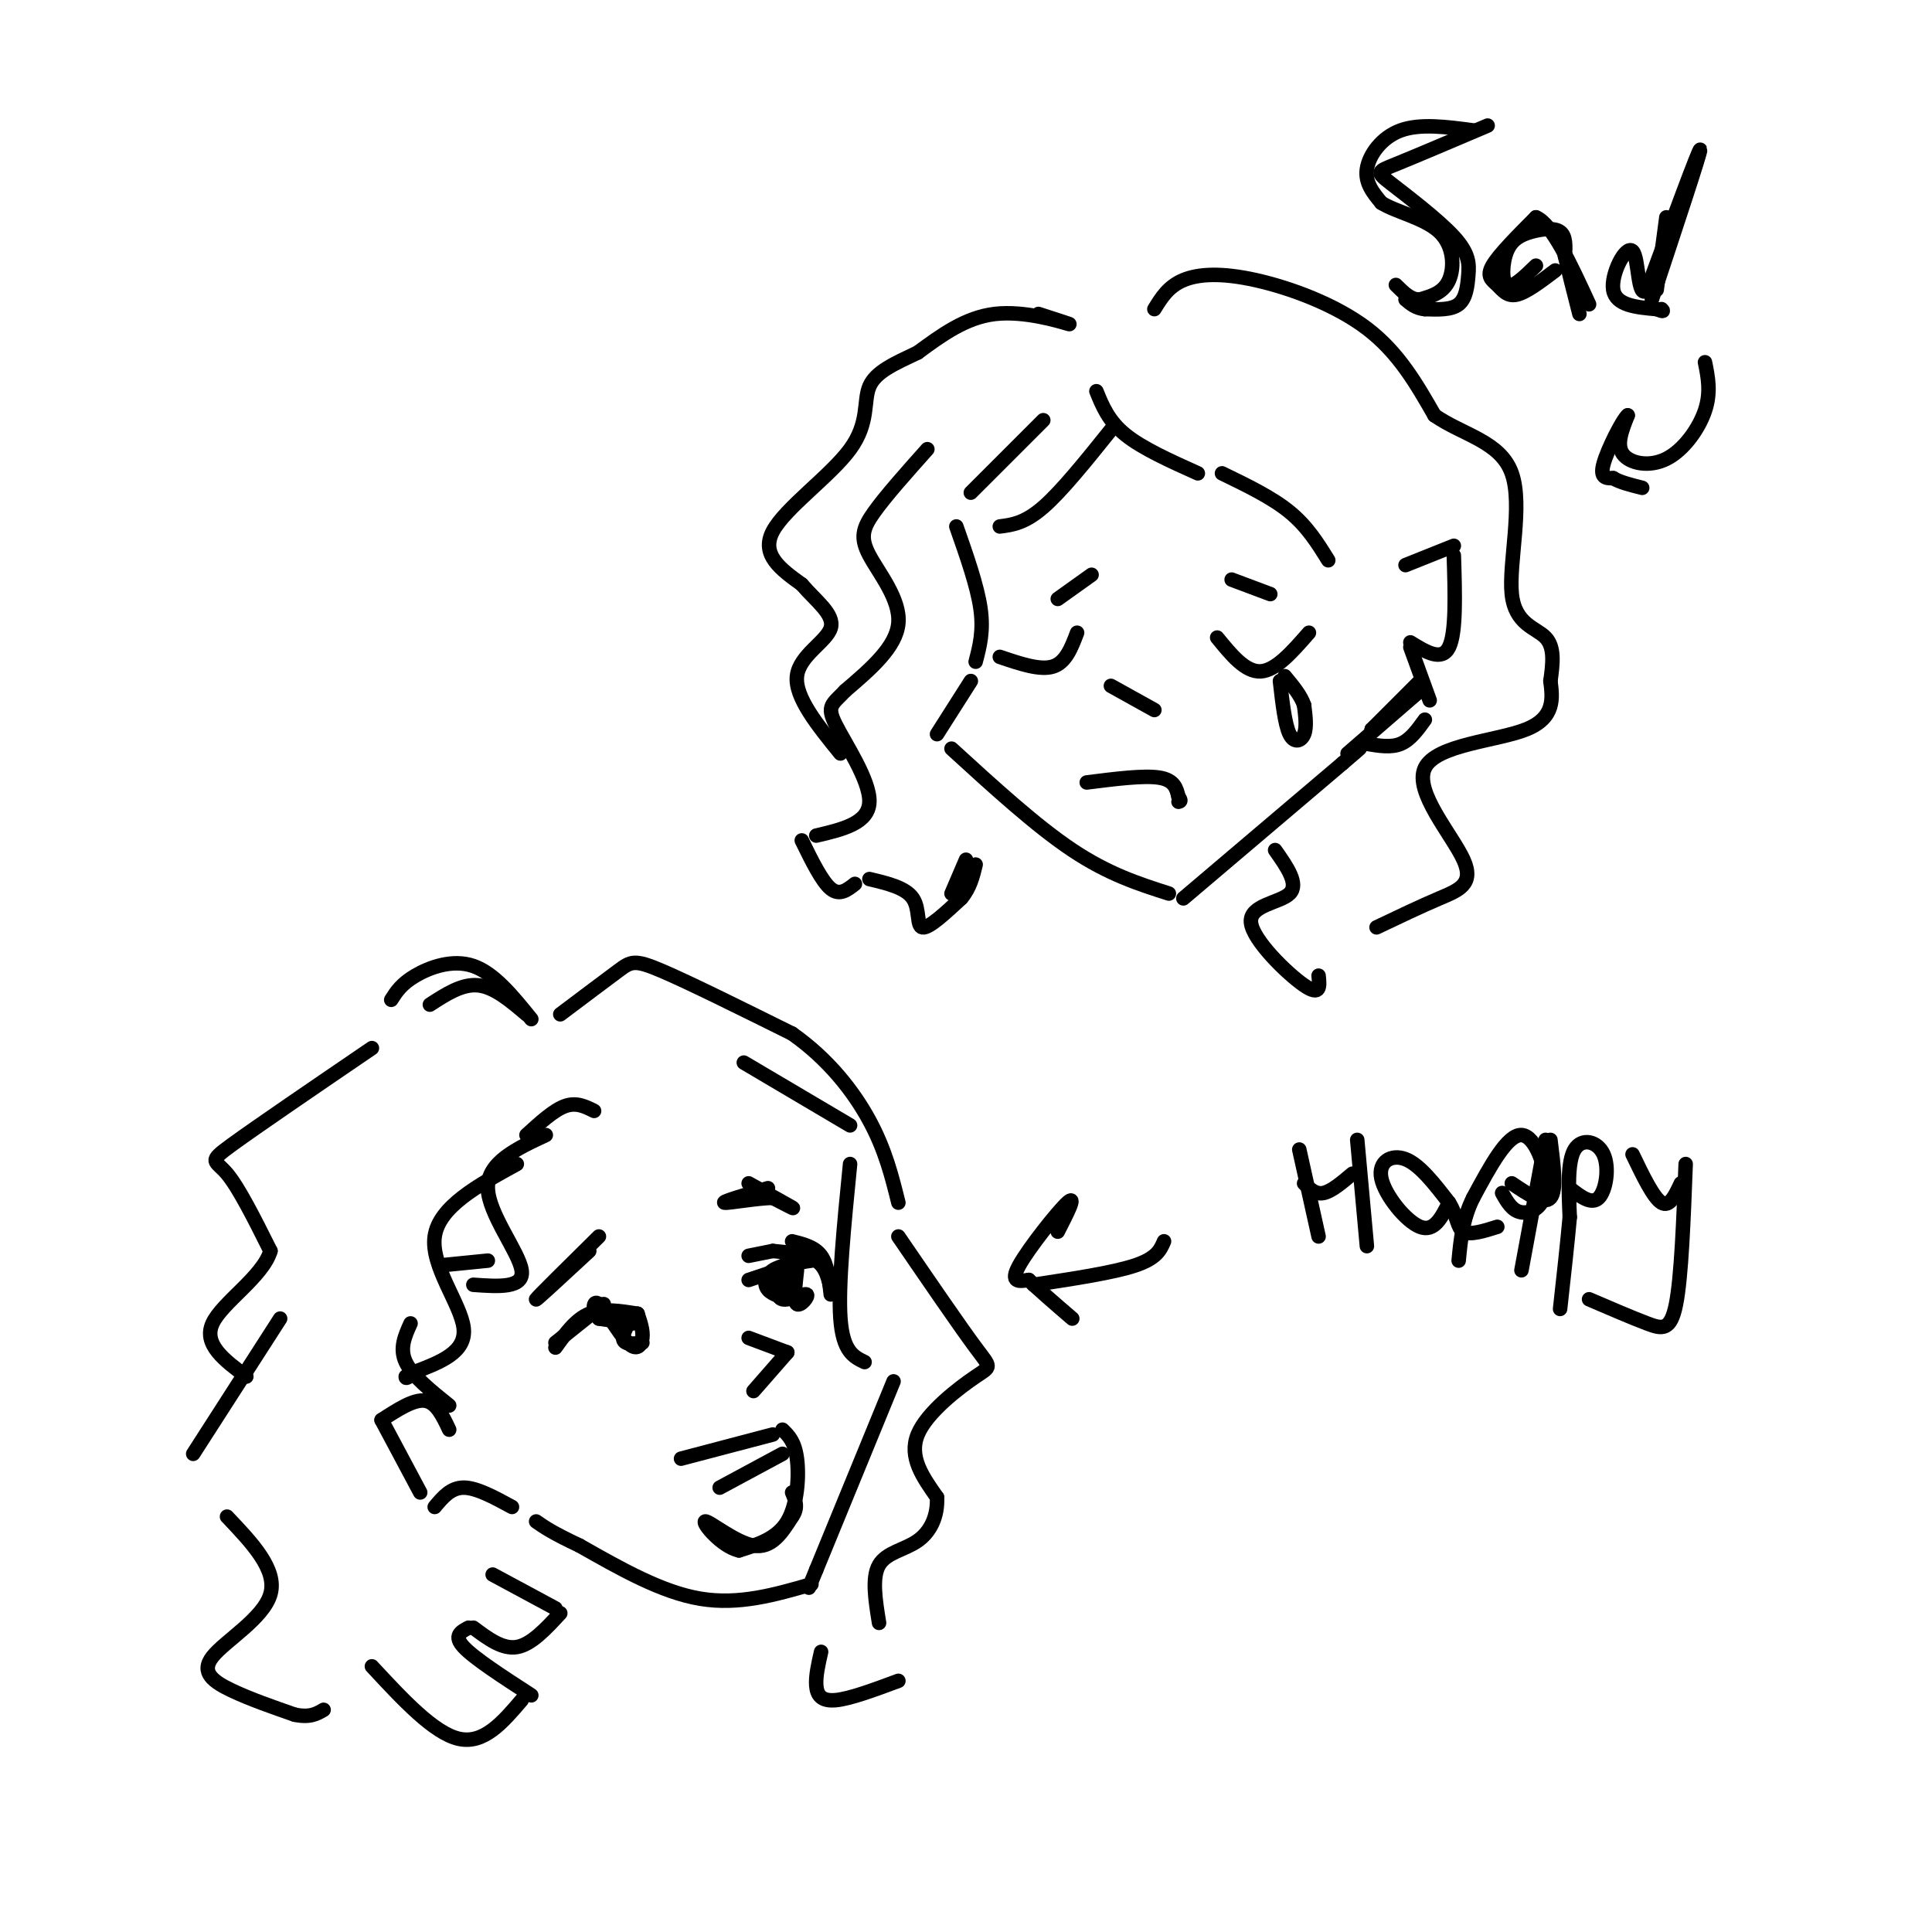 <svg viewBox='0 0 400 400' version='1.1' xmlns='http://www.w3.org/2000/svg' xmlns:xlink='http://www.w3.org/1999/xlink'><g fill='none' stroke='#000000' stroke-width='3' stroke-linecap='round' stroke-linejoin='round'><path d='M216,87c0.000,0.000 -15.000,15.000 -15,15'/><path d='M198,109c2.167,6.167 4.333,12.333 5,17c0.667,4.667 -0.167,7.833 -1,11'/><path d='M201,141c0.000,0.000 -7.000,11.000 -7,11'/><path d='M197,155c8.750,8.000 17.500,16.000 25,21c7.500,5.000 13.750,7.000 20,9'/><path d='M245,186c0.000,0.000 33.000,-28.000 33,-28'/><path d='M278,158c5.667,-4.833 3.333,-2.917 1,-1'/><path d='M283,154c2.500,0.417 5.000,0.833 7,0c2.000,-0.833 3.500,-2.917 5,-5'/><path d='M296,145c0.000,0.000 -4.000,-11.000 -4,-11'/><path d='M292,133c3.250,2.000 6.500,4.000 8,1c1.500,-3.000 1.250,-11.000 1,-19'/><path d='M301,113c0.000,0.000 -10.000,4.000 -10,4'/><path d='M294,141c0.000,0.000 -10.000,10.000 -10,10'/><path d='M284,151c0.000,0.000 10.000,-8.000 10,-8'/><path d='M294,143c0.000,0.000 -15.000,13.000 -15,13'/><path d='M227,81c1.250,3.083 2.500,6.167 6,9c3.500,2.833 9.250,5.417 15,8'/><path d='M253,98c5.167,2.500 10.333,5.000 14,8c3.667,3.000 5.833,6.500 8,10'/><path d='M230,89c-5.083,6.333 -10.167,12.667 -14,16c-3.833,3.333 -6.417,3.667 -9,4'/><path d='M192,93c-4.292,4.810 -8.583,9.619 -11,13c-2.417,3.381 -2.958,5.333 -1,9c1.958,3.667 6.417,9.048 6,14c-0.417,4.952 -5.708,9.476 -11,14'/><path d='M175,143c-2.702,2.881 -3.958,3.083 -2,7c1.958,3.917 7.131,11.548 7,16c-0.131,4.452 -5.565,5.726 -11,7'/><path d='M166,174c2.083,4.250 4.167,8.500 6,10c1.833,1.500 3.417,0.250 5,-1'/><path d='M180,182c3.756,0.889 7.511,1.778 9,4c1.489,2.222 0.711,5.778 2,6c1.289,0.222 4.644,-2.889 8,-6'/><path d='M199,186c1.833,-2.167 2.417,-4.583 3,-7'/><path d='M200,178c0.000,0.000 -3.000,7.000 -3,7'/><path d='M215,65c3.844,1.244 7.689,2.489 6,2c-1.689,-0.489 -8.911,-2.711 -15,-2c-6.089,0.711 -11.044,4.356 -16,8'/><path d='M190,73c-4.772,2.271 -8.702,3.949 -10,7c-1.298,3.051 0.035,7.475 -4,13c-4.035,5.525 -13.439,12.150 -16,17c-2.561,4.850 1.719,7.925 6,11'/><path d='M166,121c2.810,3.333 6.833,6.167 6,9c-0.833,2.833 -6.524,5.667 -7,10c-0.476,4.333 4.262,10.167 9,16'/><path d='M239,64c1.440,-2.345 2.881,-4.690 6,-6c3.119,-1.310 7.917,-1.583 15,0c7.083,1.583 16.452,5.024 23,10c6.548,4.976 10.274,11.488 14,18'/><path d='M297,86c5.898,4.102 13.643,5.357 16,12c2.357,6.643 -0.673,18.673 0,25c0.673,6.327 5.049,6.951 7,9c1.951,2.049 1.475,5.525 1,9'/><path d='M321,141c0.437,3.451 1.029,7.579 -5,10c-6.029,2.421 -18.678,3.133 -21,8c-2.322,4.867 5.682,13.887 8,19c2.318,5.113 -1.052,6.318 -5,8c-3.948,1.682 -8.474,3.841 -13,6'/><path d='M264,176c2.482,3.524 4.964,7.048 3,9c-1.964,1.952 -8.375,2.333 -8,6c0.375,3.667 7.536,10.619 11,13c3.464,2.381 3.232,0.190 3,-2'/><path d='M252,132c2.917,3.583 5.833,7.167 9,7c3.167,-0.167 6.583,-4.083 10,-8'/><path d='M223,131c-1.167,3.083 -2.333,6.167 -5,7c-2.667,0.833 -6.833,-0.583 -11,-2'/><path d='M255,120c0.000,0.000 8.000,3.000 8,3'/><path d='M226,119c0.000,0.000 -7.000,5.000 -7,5'/><path d='M230,142c0.000,0.000 9.000,5.000 9,5'/><path d='M225,162c5.917,-0.750 11.833,-1.500 15,-1c3.167,0.500 3.583,2.250 4,4'/><path d='M244,165c0.667,0.833 0.333,0.917 0,1'/><path d='M308,26c-7.548,3.209 -15.097,6.419 -19,8c-3.903,1.581 -4.162,1.534 -1,4c3.162,2.466 9.744,7.444 13,11c3.256,3.556 3.184,5.688 3,8c-0.184,2.312 -0.481,4.803 -2,6c-1.519,1.197 -4.259,1.098 -7,1'/><path d='M295,64c-1.833,-0.167 -2.917,-1.083 -4,-2'/><path d='M318,55c-2.431,2.370 -4.861,4.740 -6,4c-1.139,-0.740 -0.986,-4.590 0,-7c0.986,-2.410 2.804,-3.380 5,-4c2.196,-0.620 4.770,-0.892 6,0c1.230,0.892 1.115,2.946 1,5'/><path d='M324,53c0.667,2.833 1.833,7.417 3,12'/><path d='M342,62c5.083,-15.333 10.167,-30.667 10,-31c-0.167,-0.333 -5.583,14.333 -11,29'/><path d='M341,60c-2.036,2.250 -1.625,-6.625 -3,-8c-1.375,-1.375 -4.536,4.750 -4,8c0.536,3.250 4.768,3.625 9,4'/><path d='M343,64c1.667,0.667 1.333,0.333 1,0'/><path d='M353,75c0.631,3.113 1.262,6.226 0,10c-1.262,3.774 -4.417,8.208 -8,10c-3.583,1.792 -7.595,0.940 -9,-1c-1.405,-1.940 -0.202,-4.970 1,-8'/><path d='M337,86c-1.044,0.844 -4.156,6.956 -5,10c-0.844,3.044 0.578,3.022 2,3'/><path d='M334,99c1.333,0.833 3.667,1.417 6,2'/><path d='M305,27c-5.489,-0.733 -10.978,-1.467 -15,0c-4.022,1.467 -6.578,5.133 -7,8c-0.422,2.867 1.289,4.933 3,7'/><path d='M286,42c2.988,1.893 8.958,3.125 12,6c3.042,2.875 3.155,7.393 2,10c-1.155,2.607 -3.577,3.304 -6,4'/><path d='M294,62c-1.833,0.167 -3.417,-1.417 -5,-3'/><path d='M322,56c-3.012,2.280 -6.024,4.560 -8,5c-1.976,0.440 -2.917,-0.958 -4,-2c-1.083,-1.042 -2.310,-1.726 -1,-4c1.310,-2.274 5.155,-6.137 9,-10'/><path d='M318,45c3.333,1.333 7.167,9.667 11,18'/><path d='M343,60c0.000,0.000 2.000,-15.000 2,-15'/><path d='M265,141c0.511,4.511 1.022,9.022 2,11c0.978,1.978 2.422,1.422 3,0c0.578,-1.422 0.289,-3.711 0,-6'/><path d='M270,146c-0.667,-2.000 -2.333,-4.000 -4,-6'/><path d='M154,220c0.000,0.000 22.000,13.000 22,13'/><path d='M176,241c-1.250,12.583 -2.500,25.167 -2,32c0.500,6.833 2.750,7.917 5,9'/><path d='M185,286c0.000,0.000 -16.000,39.000 -16,39'/><path d='M169,325c-2.667,6.500 -1.333,3.250 0,0'/><path d='M168,328c-7.500,2.167 -15.000,4.333 -23,3c-8.000,-1.333 -16.500,-6.167 -25,-11'/><path d='M120,320c-5.667,-2.667 -7.333,-3.833 -9,-5'/><path d='M106,312c-3.667,-2.000 -7.333,-4.000 -10,-4c-2.667,0.000 -4.333,2.000 -6,4'/><path d='M87,309c0.000,0.000 -8.000,-15.000 -8,-15'/><path d='M79,294c3.333,-2.167 6.667,-4.333 9,-4c2.333,0.333 3.667,3.167 5,6'/><path d='M93,291c-3.833,-3.083 -7.667,-6.167 -9,-9c-1.333,-2.833 -0.167,-5.417 1,-8'/><path d='M132,272c-3.583,-0.583 -7.167,-1.167 -10,0c-2.833,1.167 -4.917,4.083 -7,7'/><path d='M126,273c2.667,0.500 5.333,1.000 5,1c-0.333,0.000 -3.667,-0.500 -7,-1'/><path d='M124,273c-1.396,-1.319 -1.384,-4.116 0,-3c1.384,1.116 4.142,6.147 6,8c1.858,1.853 2.817,0.530 3,-1c0.183,-1.530 -0.408,-3.265 -1,-5'/><path d='M132,272c-1.000,0.289 -3.000,3.511 -3,5c-0.000,1.489 2.000,1.244 4,1'/><path d='M155,265c0.000,0.000 12.000,-4.000 12,-4'/><path d='M168,261c-3.156,0.444 -6.311,0.889 -8,2c-1.689,1.111 -1.911,2.889 -1,4c0.911,1.111 2.956,1.556 5,2'/><path d='M165,263c-0.369,3.244 -0.738,6.488 0,7c0.738,0.512 2.583,-1.708 2,-2c-0.583,-0.292 -3.595,1.345 -5,1c-1.405,-0.345 -1.202,-2.673 -1,-5'/><path d='M161,264c0.333,-1.489 1.667,-2.711 2,-2c0.333,0.711 -0.333,3.356 -1,6'/><path d='M155,277c0.000,0.000 8.000,3.000 8,3'/><path d='M163,280c0.000,0.000 -7.000,8.000 -7,8'/><path d='M122,259c-5.667,5.250 -11.333,10.500 -11,10c0.333,-0.500 6.667,-6.750 13,-13'/><path d='M155,245c4.083,2.250 8.167,4.500 9,5c0.833,0.500 -1.583,-0.750 -4,-2'/><path d='M160,248c-3.244,0.044 -9.356,1.156 -10,1c-0.644,-0.156 4.178,-1.578 9,-3'/><path d='M141,302c0.000,0.000 19.000,-5.000 19,-5'/><path d='M162,296c1.267,1.222 2.533,2.444 3,6c0.467,3.556 0.133,9.444 -2,13c-2.133,3.556 -6.067,4.778 -10,6'/><path d='M153,321c-3.631,-0.798 -7.708,-5.792 -7,-6c0.708,-0.208 6.202,4.369 10,5c3.798,0.631 5.899,-2.685 8,-6'/><path d='M164,314c1.333,-1.833 0.667,-3.417 0,-5'/><path d='M162,301c0.000,0.000 -13.000,7.000 -13,7'/><path d='M107,241c-8.067,4.422 -16.133,8.844 -17,15c-0.867,6.156 5.467,14.044 6,19c0.533,4.956 -4.733,6.978 -10,9'/><path d='M86,284c-2.000,1.667 -2.000,1.333 -2,1'/><path d='M58,273c0.000,0.000 -18.000,28.000 -18,28'/><path d='M47,314c5.202,5.470 10.405,10.940 9,16c-1.405,5.060 -9.417,9.708 -12,13c-2.583,3.292 0.262,5.226 4,7c3.738,1.774 8.369,3.387 13,5'/><path d='M61,355c3.167,0.667 4.583,-0.167 6,-1'/><path d='M77,345c6.417,6.917 12.833,13.833 18,15c5.167,1.167 9.083,-3.417 13,-8'/><path d='M110,351c-5.917,-3.833 -11.833,-7.667 -14,-10c-2.167,-2.333 -0.583,-3.167 1,-4'/><path d='M98,337c3.000,2.250 6.000,4.500 9,4c3.000,-0.500 6.000,-3.750 9,-7'/><path d='M115,333c0.000,0.000 -13.000,-7.000 -13,-7'/><path d='M123,230c-1.833,-0.917 -3.667,-1.833 -6,-1c-2.333,0.833 -5.167,3.417 -8,6'/><path d='M113,235c-6.067,2.822 -12.133,5.644 -12,11c0.133,5.356 6.467,13.244 7,17c0.533,3.756 -4.733,3.378 -10,3'/><path d='M101,261c0.000,0.000 -10.000,1.000 -10,1'/><path d='M77,217c-11.933,8.133 -23.867,16.267 -29,20c-5.133,3.733 -3.467,3.067 -1,6c2.467,2.933 5.733,9.467 9,16'/><path d='M56,259c-1.578,5.333 -10.022,10.667 -12,15c-1.978,4.333 2.511,7.667 7,11'/><path d='M89,208c3.333,-2.167 6.667,-4.333 10,-4c3.333,0.333 6.667,3.167 10,6'/><path d='M110,211c-3.844,-4.756 -7.689,-9.511 -12,-11c-4.311,-1.489 -9.089,0.289 -12,2c-2.911,1.711 -3.956,3.356 -5,5'/><path d='M116,210c4.667,-3.511 9.333,-7.022 12,-9c2.667,-1.978 3.333,-2.422 9,0c5.667,2.422 16.333,7.711 27,13'/><path d='M164,214c7.489,5.267 12.711,11.933 16,18c3.289,6.067 4.644,11.533 6,17'/><path d='M186,256c6.381,9.321 12.762,18.643 16,23c3.238,4.357 3.333,3.750 0,6c-3.333,2.250 -10.095,7.357 -12,12c-1.905,4.643 1.048,8.821 4,13'/><path d='M194,310c0.190,3.893 -1.333,7.125 -4,9c-2.667,1.875 -6.476,2.393 -8,5c-1.524,2.607 -0.762,7.304 0,12'/><path d='M170,342c-0.578,2.533 -1.156,5.067 -1,7c0.156,1.933 1.044,3.267 4,3c2.956,-0.267 7.978,-2.133 13,-4'/><path d='M241,257c-0.750,1.750 -1.500,3.500 -6,5c-4.500,1.500 -12.750,2.750 -21,4'/><path d='M219,255c2.000,-3.911 4.000,-7.822 2,-6c-2.000,1.822 -8.000,9.378 -10,13c-2.000,3.622 0.000,3.311 2,3'/><path d='M213,265c1.833,1.833 5.417,4.917 9,8'/><path d='M273,256c0.000,0.000 -4.000,-18.000 -4,-18'/><path d='M270,245c1.167,1.167 2.333,2.333 4,2c1.667,-0.333 3.833,-2.167 6,-4'/><path d='M281,236c0.000,0.000 2.000,22.000 2,22'/><path d='M300,249c-1.536,3.071 -3.071,6.143 -6,5c-2.929,-1.143 -7.250,-6.500 -8,-10c-0.750,-3.500 2.071,-5.143 5,-4c2.929,1.143 5.964,5.071 9,9'/><path d='M300,249c1.756,2.778 1.644,5.222 3,6c1.356,0.778 4.178,-0.111 7,-1'/><path d='M311,247c1.036,1.851 2.071,3.702 4,4c1.929,0.298 4.750,-0.958 5,-5c0.250,-4.042 -2.071,-10.869 -5,-11c-2.929,-0.131 -6.464,6.435 -10,13'/><path d='M305,248c-2.167,4.333 -2.583,8.667 -3,13'/><path d='M313,245c3.333,2.250 6.667,4.500 8,3c1.333,-1.500 0.667,-6.750 0,-12'/><path d='M320,236c0.000,0.000 -5.000,27.000 -5,27'/><path d='M325,246c2.250,1.750 4.500,3.500 6,2c1.500,-1.500 2.250,-6.250 1,-9c-1.250,-2.750 -4.500,-3.500 -6,-1c-1.500,2.500 -1.250,8.250 -1,14'/><path d='M325,252c-0.500,5.500 -1.250,12.250 -2,19'/><path d='M338,239c2.167,4.500 4.333,9.000 6,10c1.667,1.000 2.833,-1.500 4,-4'/><path d='M349,241c-0.444,11.689 -0.889,23.378 -2,29c-1.111,5.622 -2.889,5.178 -6,4c-3.111,-1.178 -7.556,-3.089 -12,-5'/><path d='M164,257c2.333,0.583 4.667,1.167 6,3c1.333,1.833 1.667,4.917 2,8'/><path d='M172,267c-0.500,-2.333 -1.000,-4.667 -3,-6c-2.000,-1.333 -5.500,-1.667 -9,-2'/><path d='M160,259c0.000,0.000 -5.000,1.000 -5,1'/><path d='M125,270c0.000,0.000 -10.000,8.000 -10,8'/></g>
</svg>